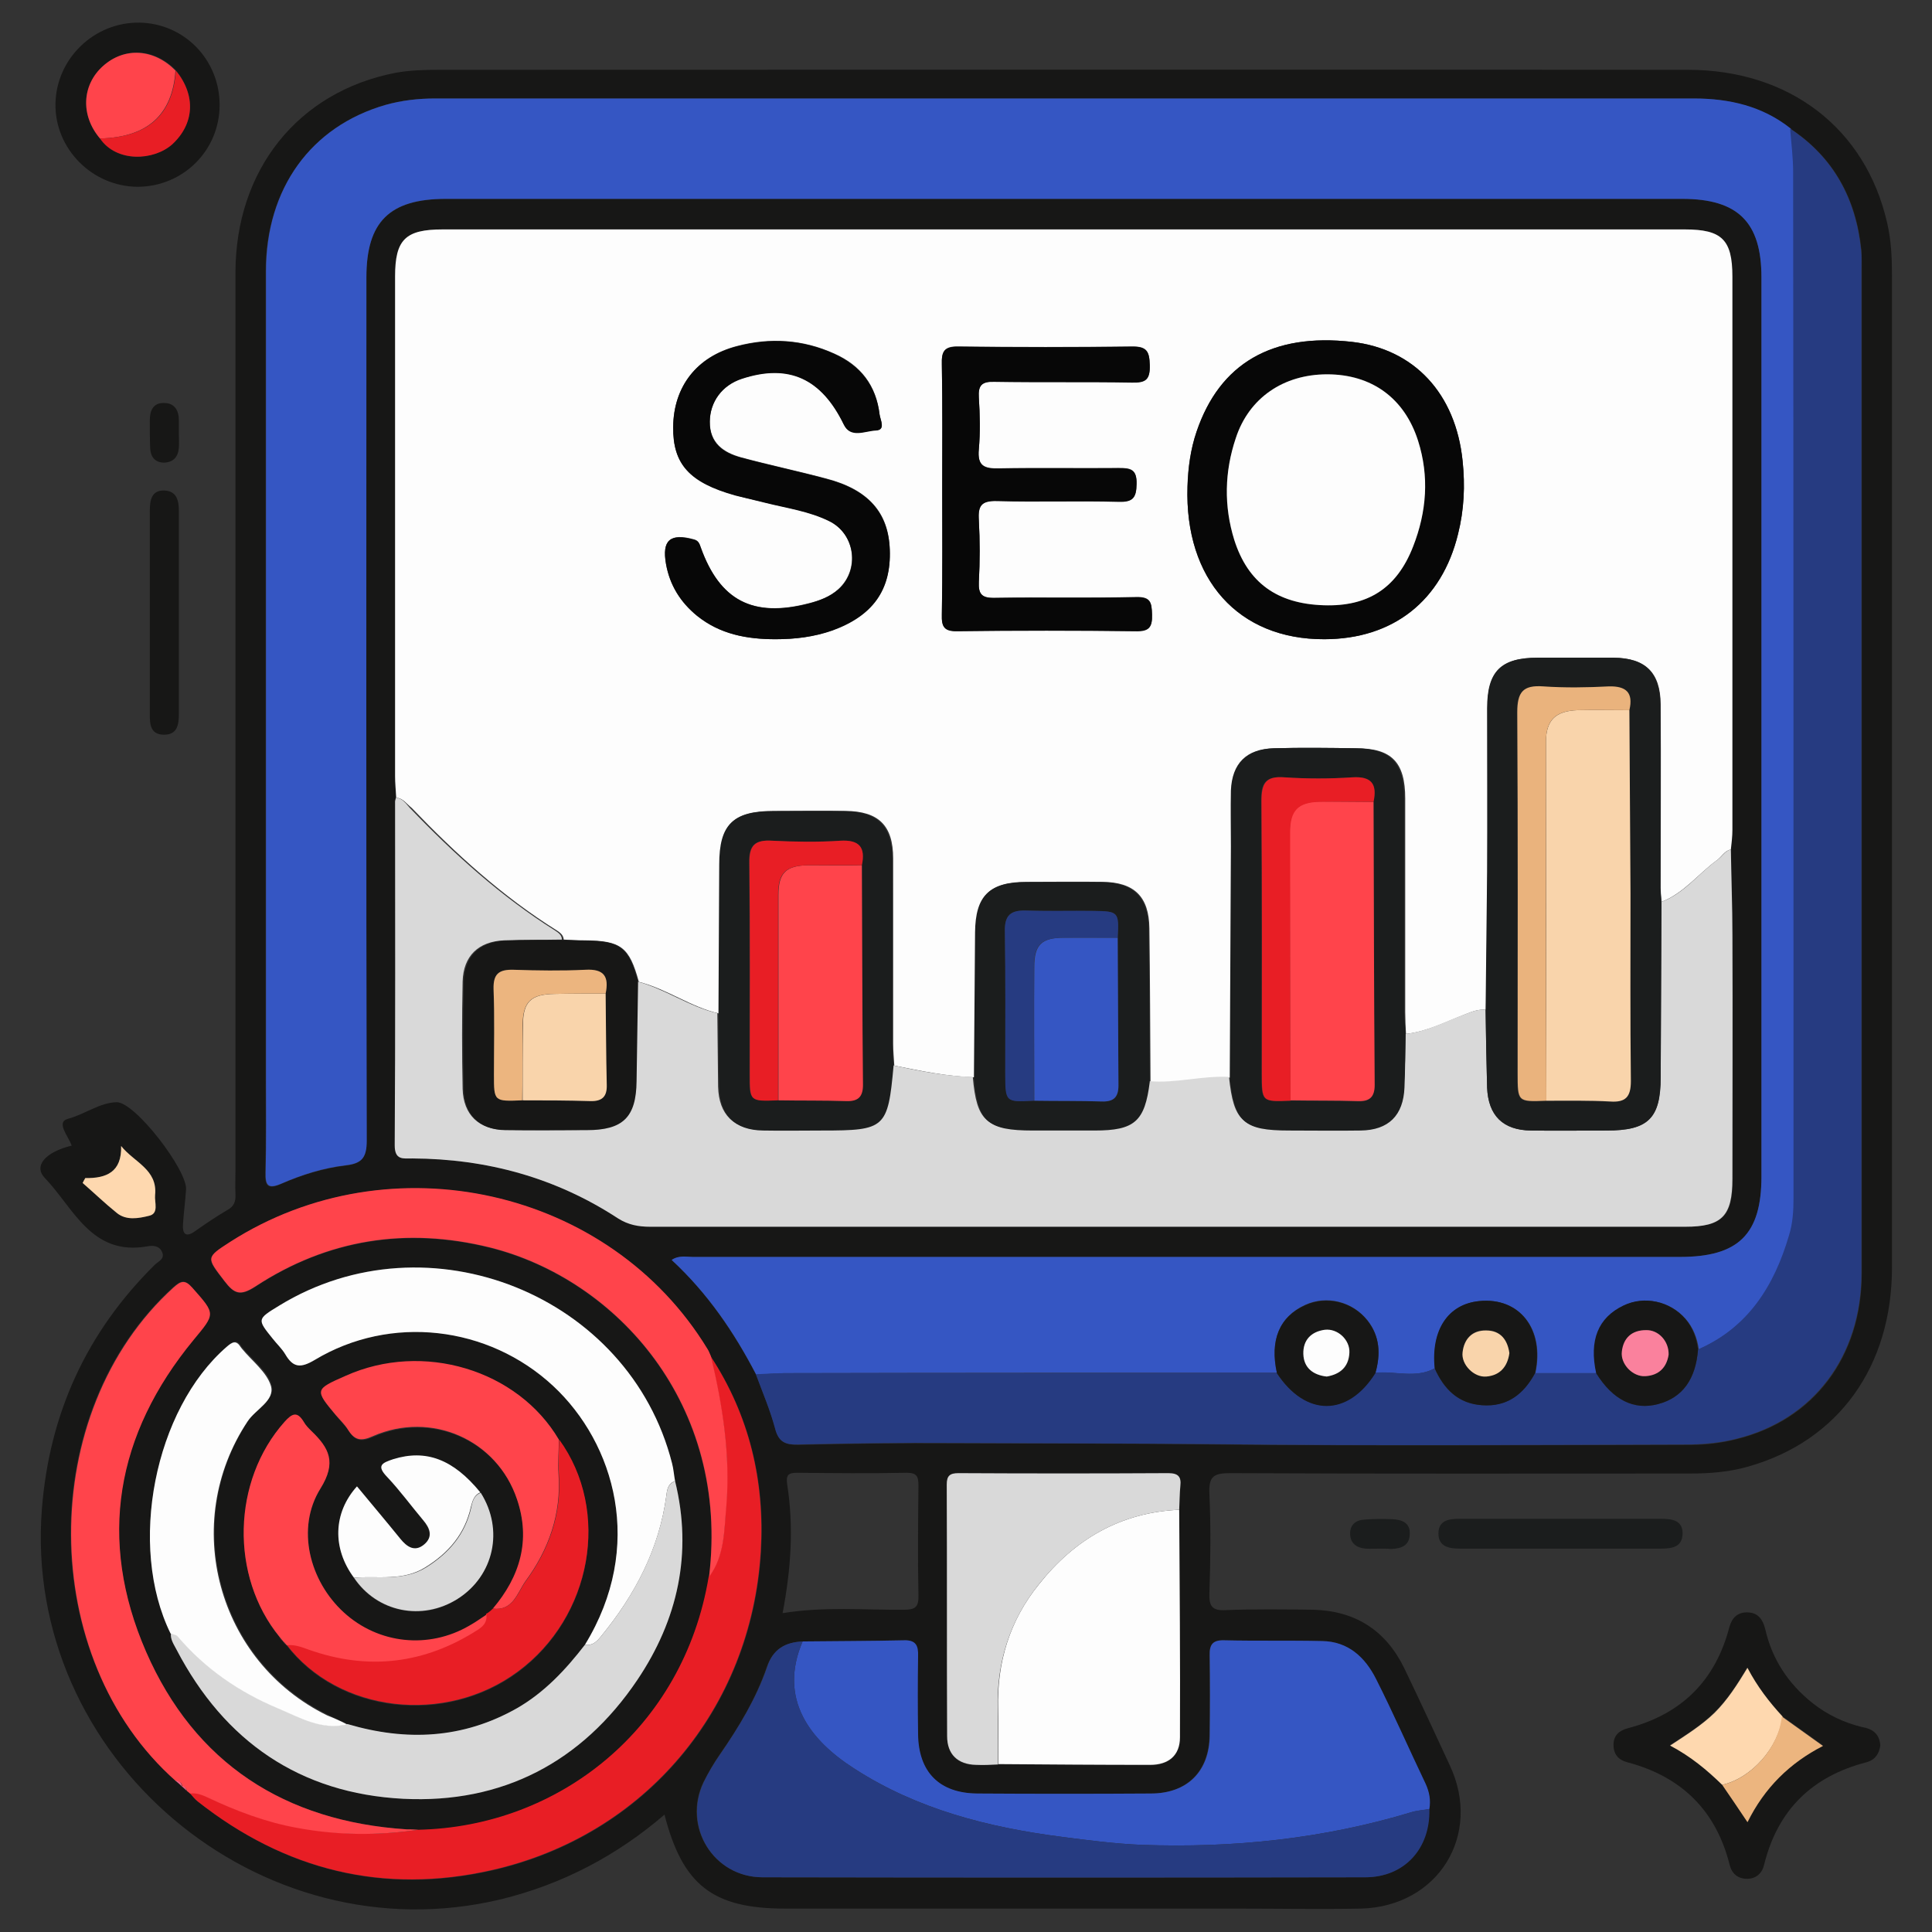 <?xml version="1.0" encoding="utf-8"?>
<!-- Generator: Adobe Illustrator 25.4.0, SVG Export Plug-In . SVG Version: 6.00 Build 0)  -->
<svg version="1.1" id="Layer_1" xmlns="http://www.w3.org/2000/svg" xmlns:xlink="http://www.w3.org/1999/xlink" x="0px" y="0px"
	 viewBox="0 0 512 512" style="enable-background:new 0 0 512 512;" xml:space="preserve">
<rect x="0" y="0" width="512" height="512" fill="#333333" stroke="none"/>
<style type="text/css">
	.st0{fill:#171716;}
	.st1{fill:#1B1D1D;}
	.st2{fill:#FDFDFD;}
	.st3{fill:#3556C3;}
	.st4{fill:#D9D9D9;}
	.st5{fill:#263B81;}
	.st6{fill:#E81E25;}
	.st7{fill:#FF444B;}
	.st8{fill:#FED8AF;}
	.st9{fill:#F15F86;}
	.st10{fill:#ECB57F;}
	.st11{fill:#070707;}
	.st12{fill:#F9D4AB;}
	.st13{fill:#EAB37D;}
	.st14{fill:#FA819D;}
</style>
<g>
	<path class="st0" d="M176.1,480.9c-12.7,10.9-27,18.4-43.2,22.4C68.6,518.8,6,465.7,11.1,399.9c2-25.4,11.9-46.9,29.9-64.7
		c0.9-0.9,2.7-1.5,2-3.3c-0.7-1.8-2.5-1.9-4-1.6c-14.8,2.6-19.5-10.2-27.1-18.1c-3.1-3.2,0.1-6.9,7.1-8.6c-0.8-2.4-4.3-6.2-1-7.1
		c4.5-1.2,8.4-4.3,12.9-4.4c4.9-0.1,18.9,18.2,18.4,23.2c-0.2,3-0.6,6-0.8,9c-0.2,2.7,0.7,3.8,3.3,1.9c2.7-1.9,5.5-3.8,8.4-5.5
		c1.9-1,2.3-2.4,2.2-4.3c-0.1-2.1,0-4.2,0-6.4c0-79.2,0-158.5,0-237.7c0-27.3,16.6-48,42.4-53c3.8-0.7,7.7-0.8,11.6-0.8
		c110.3,0,220.6-0.1,330.9,0c27,0,47.1,15.6,52.8,40.5c1.1,4.7,1.3,9.4,1.3,14.2c0,87.5,0,175.1,0,262.6c0,26.4-14.2,46-37.9,52.8
		c-5.1,1.5-10.4,1.9-15.7,1.9c-40.6,0-81.2,0.1-121.8-0.1c-4.3,0-5.7,0.8-5.5,5.4c0.4,8.8,0.3,17.6,0,26.5c-0.1,3.3,0.7,4.6,4.3,4.4
		c7.8-0.3,15.5-0.2,23.3-0.1c11,0.3,19.1,5.4,24,15.4c4.1,8.5,8.1,17.2,12.1,25.8c8.7,18.5-3.1,37.5-23.6,38
		c-10.9,0.2-21.9,0-32.8,0c-39.9,0-79.8,0-119.7,0C188.9,505.8,180.9,499.6,176.1,480.9z M74.9,434.9c0.3,0.4,0.7,0.8,1,1.1l0,0
		c13.7,18,42,21.4,61.3,7.2c19.7-14.5,24.7-42.6,11-61.5c-10.9-18.6-36-26.1-56.5-16.9c-8.2,3.7-8.2,3.7-2.7,10.3
		c1.1,1.4,2.4,2.6,3.4,4.1c1.7,2.7,3.4,3,6.5,1.6c15.5-6.8,32.9,0.9,38.2,16.7c3.6,10.9,0.8,20.4-6.4,29c-0.6,0.5-1.1,1.1-1.7,1.6
		c-1.5,1-2.9,2-4.4,2.9c-10.8,6.3-24.1,4.9-33.3-3.5C82,419,78.4,405,84.9,394.6c4.3-7,2.2-10.8-2.4-15.3c-0.8-0.7-1.5-1.5-2-2.4
		c-1.8-3-3.2-2.1-5.1,0c-13.8,15.6-14.4,40.9-1.3,57C74.3,434.2,74.6,434.6,74.9,434.9C74.9,434.9,74.9,434.9,74.9,434.9z
		 M48.1,473.3c0.4,0.4,0.8,0.8,1.3,1.2c0.3,0.2,0.6,0.5,0.9,0.7c0.7,0.8,1.3,1.6,2.2,2.3c23.1,18.2,49.2,24.7,77.9,18.2
		c40.6-9.2,68.8-42.8,71.3-84.5c1.1-18.5-3-36-13.3-51.7c-0.3-0.6-0.5-1.3-0.9-1.9C161.6,315,103.4,301.9,61,329.2
		c-6.6,4.2-6.4,4.1-1.5,10.4c2.6,3.4,4.2,4,8.2,1.4c19.1-12.5,40-15.8,62.2-10.3c33.4,8.4,63.5,41.5,58,87.3
		c-6.8,40.1-39.8,66.2-76.9,67c-1.1-0.1-2.1-0.1-3.2-0.2c-32.3-2.1-56.1-17.5-69.1-47.1C25.7,408,30.6,380,51.2,355
		c5.8-7.1,5.9-6.8-0.3-13.8c-2-2.3-3-1.8-5-0.1c-36.5,33-36.2,98.3,0.6,130.8C47.1,472.4,47.7,472.9,48.1,473.3L48.1,473.3z
		 M127.3,395.6c-7.2-8.8-14.5-11.5-23.1-8.8c-2.9,0.9-4.4,1.7-1.6,4.7c3.4,3.6,6.4,7.6,9.5,11.4c1.7,2.1,2.7,4.4,0.3,6.5
		c-2.5,2.1-4.5,0.6-6.3-1.5c-3.8-4.6-7.6-9.2-11.5-13.9c-6.3,6.9-6.6,16.3-0.8,24.2c6.1,9.1,18.1,11.6,27.4,5.6
		C130.8,417.6,133.5,405.4,127.3,395.6z M45.3,432.8c-0.2,1.7,0.8,3.1,1.5,4.4c12.7,24.3,32.7,38.1,60.1,39.5
		c26.3,1.3,47.3-9.7,62-31.5c10.7-15.9,14.7-33.6,10-52.7c-0.3-1.6-0.4-3.1-0.8-4.7c-11.4-44.6-64.6-66-104.1-41.8
		c-5.9,3.6-5.9,3.6-1.7,8.8c1.1,1.4,2.5,2.6,3.3,4.1c2.1,3.6,4.1,3.7,7.8,1.5c20.1-12.1,46-9.1,63.2,6.9
		c16.4,15.2,24.4,42.5,8.4,68.6c-5.1,6.6-10.7,12.6-18,16.8c-14.4,8.2-29.4,8.9-44.9,4.2c-1.7-0.8-3.5-1.6-5.2-2.5
		c-29.1-14.2-39-50.9-21.1-77.9c2.1-3.2,7.3-5.6,6.2-9.4c-1-3.7-5-6.6-7.7-9.9c-0.1-0.1-0.3-0.3-0.3-0.4c-1.2-1.9-2.2-1.4-3.7-0.1
		C40.9,373.4,33.8,409.6,45.3,432.8z M264.6,467.6c13.4,0.1,26.8,0.1,40.2,0.2c4.9,0,7.9-2.5,7.9-7.3c0.1-20.1-0.1-40.2-0.2-60.3
		c0.1-2.1,0.1-4.2,0.3-6.3c0.2-2.4-0.6-3.4-3.2-3.4c-18.5,0.1-37,0.1-55.6,0c-2.2,0-3.1,0.7-3.1,3c0.1,22.2,0,44.5,0.1,66.7
		c0,4.7,2.7,7.5,7.7,7.6C260.7,467.7,262.6,467.6,264.6,467.6z M212.7,435c-4.6,0.2-7.9,2.1-9.5,6.8c-2.9,8.4-7.4,15.9-12.5,23.2
		c-1.6,2.3-3,4.8-4.3,7.3c-5.6,11.7,2.6,25.1,15.6,25.2c53.2,0.1,106.5,0.1,159.7,0c10.4,0,17.2-7.6,17-18.1c0.4-2.3,0-4.5-1-6.7
		c-4.4-9.2-8.5-18.6-13.1-27.7c-2.9-5.8-7.4-10-14.3-10.1c-8.6-0.2-17.3,0-25.9-0.2c-3.1-0.1-3.9,1.2-3.9,4c0.1,7,0.1,14.1,0,21.2
		c-0.1,9.6-6,15.4-15.6,15.4c-15.3,0.1-30.7,0.1-46,0c-10,0-15.6-5.7-15.7-15.8c-0.1-6.9-0.1-13.7,0-20.6c0-2.7-0.5-4.3-3.7-4.2
		C230.6,434.9,221.7,434.9,212.7,435z M474.5,34.1c-7.6-5.9-16.4-8-25.7-8c-111.2,0-222.4,0-333.6,0c-4.4,0-8.8,0.5-13.1,1.7
		C82.4,33.5,70.4,50,70.4,72c0,71.3,0,142.6,0,213.9c0,8.3,0.1,16.6-0.1,24.9c-0.1,3.4,0.6,4.5,4.1,3c5.5-2.4,11.3-4.2,17.2-4.9
		c4.3-0.5,5.5-2.1,5.5-6.6C97,226,97.1,149.7,97.1,73.5c0-14.7,6.1-20.7,21-20.8c109.2,0,218.5,0,327.7,0c14.8,0,21,6.2,21,20.8
		c0,79.4,0,158.8,0,238.3c0,15.3-6,21.3-21.6,21.3c-87.2,0-174.4,0-261.6,0c-1.8,0-3.7-0.5-5.6,0.8c9.6,8.9,16.5,19.2,22.4,30.4
		c1.7,4.8,3.8,9.5,5.1,14.4c0.9,3.5,2.7,4.2,6,4.2c13.8-0.3,27.5-0.5,41.3-0.4c22.8,0.1,45.5,0,68.3,0.3
		c42.4,0.4,84.7,0.2,127.1,0.1c4,0,8.1-0.5,12-1.5c20.5-5,33.2-21.9,33.2-44c0-88.6,0-177.2,0-265.8c0-1.8,0-3.5-0.1-5.3
		C491.9,52.7,486,41.7,474.5,34.1z M458.7,225.1c0.1-1.7,0.4-3.5,0.4-5.2c0-48.9,0-97.7,0-146.6c0-9.8-2.8-12.5-12.6-12.5
		c-109.7,0-219.4,0-329.2,0c-9.8,0-12.6,2.7-12.6,12.5c0,44.1,0,88.2,0,132.3c0,1.9,0.2,3.9,0.3,5.8c-0.1,0.3-0.2,0.7-0.2,1
		c0,30.4,0,60.7-0.1,91.1c0,4,2.2,3.5,4.7,3.5c19.7,0.1,38,5.1,54.5,15.9c2.7,1.8,5.4,2.2,8.5,2.2c91.4,0,182.8,0,274.3,0
		c9.8,0,12.5-2.8,12.5-12.7c0-21.5,0-43.1,0-64.6C459.1,240.2,458.9,232.7,458.7,225.1z M207.4,427.5c11.1-1.8,21.7-0.8,32.2-0.9
		c2.9,0,3.9-0.7,3.8-3.8c-0.2-9.7-0.1-19.4,0-29.1c0-2.4-0.4-3.4-3.1-3.4c-9.7,0.2-19.4,0.1-29.1,0c-2.4,0-2.9,0.7-2.6,3
		C210.4,404.7,209.6,415.9,207.4,427.5z M22.6,312.2c-0.2,0.4-0.5,0.9-0.7,1.3c3,2.7,5.9,5.4,9,7.9c2.6,2.1,5.9,1.4,8.6,0.8
		c2.7-0.6,1.4-3.6,1.6-5.5c0.7-6.8-5.6-8.7-9-13C32.3,310.6,28.2,312.3,22.6,312.2z"/>
	<path class="st0" d="M498.3,462.6c-0.3,2-1.2,3.7-3.6,4.4c-14.4,3.7-23.6,12.6-27.2,27.2c-0.5,2.2-2.1,3.7-4.5,3.7
		c-2.4,0-4-1.3-4.6-3.6c-3.6-14.5-12.8-23.5-27.2-27.3c-2.3-0.6-3.6-2.1-3.6-4.6c0-2.5,1.5-3.8,3.8-4.4
		c14.2-3.7,23.2-12.6,26.9-26.8c0.7-2.5,2.2-4,4.9-3.9c2.8,0.1,4,2,4.6,4.4c1.8,8,6.1,14.5,12.5,19.6c3.9,3.1,8.3,5.2,13.2,6.4
		C496,458.1,498.1,459.3,498.3,462.6z M456.4,473c2.2,3.2,4.3,6.3,6.8,9.8c4.4-9.1,11.2-15.6,20-20.2c-4.1-2.9-7.5-5.4-10.9-7.8
		c-3.5-3.8-6.6-7.9-9.3-12.9c-2.7,4.6-5.3,8.6-8.7,11.9c-3.3,3.3-7.3,5.8-11.8,8.7C448.1,465.5,452.4,469.1,456.4,473z"/>
	<path class="st0" d="M36.4,49.5c-12-0.1-21.9-10.1-21.7-22C14.9,15.5,25,5.8,37,6c11.8,0.2,21.2,9.8,21.2,21.8
		C58.2,39.9,48.5,49.5,36.4,49.5z M26.5,36.7c4.4,6.5,14.3,5.9,19.1,1.5c5.9-5.4,6.4-12.9,1-19.6c-5.7-5.8-13.5-6.2-19.2-1.2
		C21.6,22.5,21.3,30.6,26.5,36.7z"/>
	<path class="st1" d="M413.9,402.5c8.8,0,17.6,0,26.4,0c2.8,0,5.7,0.4,5.6,4c-0.1,3.5-2.8,3.9-5.7,3.9c-17.8,0-35.6,0-53.4,0
		c-2.9,0-5.6-0.6-5.6-4c0-3.6,2.9-3.9,5.7-3.9C395.9,402.5,404.9,402.5,413.9,402.5z"/>
	<path class="st0" d="M39.7,161.9c0-8.8,0-17.6,0-26.4c0-2.9,0.4-5.7,4-5.5c3.1,0.2,3.7,2.6,3.7,5.4c0,18,0,35.9,0,53.9
		c0,2.9-0.5,5.5-4.1,5.4c-3.4-0.1-3.6-2.7-3.6-5.3C39.7,180.2,39.7,171.1,39.7,161.9z"/>
	<path class="st1" d="M365.6,410.4c-1.2,0-2.4,0.1-3.7,0c-2.3-0.2-4-1.3-4.1-3.8c-0.1-2.6,1.6-3.8,3.9-3.9c2.4-0.2,4.9-0.2,7.3-0.1
		c2.4,0.1,4.7,0.9,4.6,3.8c0,3.2-2.2,4-5,4.1C367.6,410.4,366.6,410.4,365.6,410.4z"/>
	<path class="st0" d="M47.4,115c0,1.2,0.1,2.5,0,3.7c-0.2,2.4-1.5,3.9-4.1,3.9c-2.3-0.1-3.4-1.6-3.5-3.8c-0.1-2.5-0.1-4.9-0.1-7.4
		c0-2.6,0.9-4.7,3.8-4.6c2.8,0,3.9,2,3.9,4.6C47.4,112.5,47.4,113.7,47.4,115C47.4,115,47.4,115,47.4,115z"/>
	<path class="st2" d="M105,211.4c-0.1-1.9-0.3-3.9-0.3-5.8c0-44.1,0-88.2,0-132.3c0-9.8,2.7-12.5,12.6-12.5c109.7,0,219.4,0,329.2,0
		c9.8,0,12.6,2.7,12.6,12.5c0,48.9,0,97.7,0,146.6c0,1.7-0.2,3.5-0.4,5.2c-1.7,0.4-2.4,1.9-3.6,2.8c-5,3.6-8.8,8.8-14.8,11.1
		c-0.1-1.2-0.2-2.5-0.2-3.7c0-16.2,0.1-32.5,0-48.7c-0.1-8.4-4-12.2-12.4-12.3c-6.7,0-13.4,0-20.1,0c-9.8,0-13.4,3.6-13.4,13.4
		c0,14.5,0,28.9,0,43.4c-0.1,12.2-0.2,24.3-0.4,36.5c-2-0.2-3.7,0.5-5.5,1.2c-5.2,2-10.1,4.6-15.7,5.2c-0.1-1.9-0.2-3.9-0.2-5.8
		c0-18.9,0-37.7,0-56.6c0-9.6-3.6-13.3-12.9-13.3c-7.2-0.1-14.5-0.2-21.7,0c-7.2,0.2-11,4-11.3,11.2c-0.2,4.9,0,9.9,0,14.8
		c-0.1,20.4-0.2,40.9-0.3,61.3c-7.1-0.4-14.1,1.8-21.3,1.1c-0.1-13.6-0.1-27.1-0.3-40.7c-0.1-8.4-4-12.2-12.4-12.3
		c-6.7-0.1-13.4,0-20.1,0c-9.8,0-13.4,3.6-13.5,13.3c-0.1,12.8-0.2,25.7-0.3,38.5c-7.2-0.2-14.3-1.7-21.3-3.1
		c-0.1-1.9-0.3-3.8-0.3-5.8c0-16.4,0-32.7,0-49.1c0-8.8-3.9-12.5-12.6-12.6c-6.3-0.1-12.7,0-19,0c-10.8,0-14.3,3.5-14.3,14.1
		c-0.1,13.2-0.1,26.4-0.2,39.6c-7.5-1.7-13.8-6.5-21.3-8.4c-2.5-9.2-4.7-10.9-14.2-11c-1.9,0-3.8-0.1-5.7-0.2
		c-0.1-1.2-0.9-1.8-1.8-2.4c-14.4-9-26.8-20.3-38.5-32.5C107.7,213,106.8,211.5,105,211.4z M351,169.4c18.2-0.1,31.1-10.2,35.4-27.9
		c1.6-6.4,1.9-12.8,1.2-19.4c-1.9-17.8-12.8-29.6-29.3-31.5c-21.1-2.4-35,5.7-41.2,23.8c-1.6,4.7-2.3,9.6-2.4,14.5
		C313.9,153.6,328.2,169.5,351,169.4z M205.5,169.4c5.2,0,10.2-0.6,15.1-2.4c10.7-3.9,15.6-10.8,15.2-21.4
		c-0.3-9.8-5.7-15.9-16.9-18.8c-7.5-2-15.1-3.6-22.5-5.6c-4.7-1.3-8.3-3.8-8.3-9.5c0.1-5.3,3.3-9.7,8.5-11.4
		c12.5-4.1,21.2,0,27,12.1c1.8,3.7,5.7,1.7,8.5,1.6c2.7-0.1,1.2-2.7,1-4.2c-0.9-7.7-5-13-12-16.1c-8.4-3.8-17.1-4.3-25.8-2
		c-10.7,2.8-16.8,10.8-16.9,21.4c-0.1,9.9,4.3,14.7,16.4,18.1c2.7,0.8,5.5,1.3,8.2,2c5.6,1.4,11.4,2.2,16.7,4.8
		c6.9,3.4,8.2,12.9,2.5,18.1c-2.3,2.1-5.1,3.1-8,3.8c-14.7,3.8-23.5-0.8-28.5-14.9c-0.4-1-0.6-1.8-1.9-2.1c-6.2-1.7-8.4,0.3-7.3,6.5
		c1,5.6,3.8,10.1,8.2,13.7C190.8,168.1,198,169.4,205.5,169.4z M249.7,129.5c0,11.1,0.1,22.2-0.1,33.3c-0.1,3.3,0.6,4.5,4.2,4.4
		c15.7-0.2,31.4-0.2,47.1,0c3.6,0,4.5-1,4.4-4.4c-0.1-3.1-0.3-4.7-4.2-4.6c-12.5,0.3-25,0-37.6,0.2c-3.3,0.1-4.3-1-4.1-4.2
		c0.3-5.5,0.3-10.9,0-16.4c-0.2-3.8,0.7-5.2,4.8-5.1c10.7,0.3,21.5-0.1,32.3,0.2c3.8,0.1,4.7-1.1,4.7-4.7c0.1-3.9-1.6-4.2-4.7-4.2
		c-10.6,0.1-21.2-0.1-31.7,0.1c-3.9,0.1-5.9-0.6-5.4-5.1c0.4-4.5,0.3-9.2,0-13.7c-0.2-3.2,0.7-4.2,4.1-4.2
		c12.2,0.2,24.3-0.1,36.5,0.2c3.7,0.1,4.8-0.9,4.7-4.6c-0.1-3.5-0.7-4.9-4.6-4.9c-15.3,0.2-30.7,0.2-46,0c-4-0.1-4.6,1.4-4.5,4.8
		C249.8,107.7,249.7,118.6,249.7,129.5z"/>
	<path class="st3" d="M200.4,364.3c-5.8-11.2-12.8-21.5-22.4-30.4c1.9-1.3,3.9-0.8,5.6-0.8c87.2,0,174.4,0,261.6,0
		c15.5,0,21.6-6,21.6-21.3c0-79.4,0-158.8,0-238.3c0-14.6-6.2-20.8-21-20.8c-109.2,0-218.5,0-327.7,0c-14.9,0-21,6.1-21,20.8
		c0,76.2-0.1,152.5,0.1,228.7c0,4.5-1.2,6.1-5.5,6.6c-6,0.7-11.7,2.5-17.2,4.9c-3.5,1.5-4.2,0.4-4.1-3c0.2-8.3,0.1-16.6,0.1-24.9
		c0-71.3,0-142.6,0-213.9c0-22,11.9-38.4,31.7-44.1c4.3-1.2,8.6-1.7,13.1-1.7c111.2,0,222.4,0,333.6,0c9.4,0,18.2,2,25.7,8
		c0.3,3.8,0.8,7.7,0.8,11.5c0,90.6,0,181.3,0.1,271.9c0,3.4-0.2,6.7-1.2,9.9c-3.9,13.3-10.8,24.4-24.1,30.2c-0.4-3-1.5-5.8-3.5-8.1
		c-4.1-4.7-10.8-6.1-16.4-3.5c-6.6,3.2-9,9.2-7.2,17.9c-5.4,0-10.8,0-16.2,0c2.5-11.6-4.1-20.1-14.8-19.1
		c-8.3,0.8-12.8,7.7-11.8,17.8c-5.1,2.8-10.5,0.7-15.8,1.2c1.4-5,1.2-9.7-2.1-13.9c-4-5-10.8-6.7-16.5-4.1c-6.8,3.1-9.4,9.3-7.5,18
		c-43.5,0-87,0-130.6,0.1C205.4,364,202.9,364.2,200.4,364.3z"/>
	<path class="st4" d="M372.5,274c5.6-0.6,10.5-3.3,15.7-5.2c1.8-0.7,3.6-1.4,5.5-1.2c0.1,6.9,0.2,13.7,0.4,20.6
		c0.3,7.5,4.2,11.3,11.6,11.4c6.7,0.1,13.4,0,20.1,0c11,0,14.2-3.2,14.3-14.1c0.1-15.5,0.1-31,0.2-46.5c6-2.2,9.8-7.5,14.8-11.1
		c1.3-0.9,2-2.4,3.6-2.8c0.1,7.6,0.4,15.1,0.4,22.7c0.1,21.5,0,43.1,0,64.6c0,9.9-2.8,12.7-12.5,12.7c-91.4,0-182.8,0-274.3,0
		c-3.1,0-5.8-0.5-8.5-2.2c-16.5-10.8-34.8-15.8-54.5-15.9c-2.5,0-4.7,0.5-4.7-3.5c0.2-30.4,0.1-60.7,0.1-91.1c0-0.3,0.2-0.7,0.2-1
		c1.8,0.1,2.7,1.6,3.7,2.7c11.7,12.2,24.2,23.5,38.5,32.5c0.9,0.6,1.8,1.2,1.8,2.4c-5.1,0.1-10.2,0-15.3,0.2
		c-6.8,0.3-10.8,4.1-11,10.9c-0.2,9.5-0.2,19,0,28.5c0.2,6.8,4.3,10.7,11,10.8c7.2,0.1,14.4,0.1,21.6,0c9.6,0,13-3.5,13.2-13
		c0.1-8.8,0.3-17.6,0.4-26.3c7.4,1.9,13.8,6.7,21.3,8.4c0.1,6.5,0.1,13,0.2,19.5c0.2,7.4,4.2,11.3,11.6,11.4c5.3,0.1,10.6,0,15.8,0
		c16.6,0,17.3-0.6,18.8-17.1c7.1,1.5,14.1,2.9,21.3,3.1c1,11.7,3.6,14,15.6,14c5.5,0,10.9,0,16.4,0c10.6,0,13.3-2.4,14.6-12.9
		c7.1,0.7,14.1-1.5,21.3-1.1c1.2,11.8,3.7,14,15.7,14c6.3,0,12.7,0.1,19,0c7.4-0.1,11.3-4,11.6-11.4
		C372.4,283.4,372.4,278.7,372.5,274z"/>
	<path class="st5" d="M450,357.6c13.3-5.8,20.2-16.9,24.1-30.2c1-3.2,1.2-6.5,1.2-9.9c0-90.6,0-181.3-0.1-271.9
		c0-3.8-0.5-7.7-0.8-11.5c11.5,7.6,17.4,18.6,18.8,32.1c0.2,1.8,0.1,3.5,0.1,5.3c0,88.6,0,177.2,0,265.8c0,22.1-12.8,39-33.2,44
		c-3.9,1-8,1.4-12,1.5c-42.4,0.1-84.7,0.4-127.1-0.1c-22.8-0.2-45.5-0.2-68.3-0.3c-13.8-0.1-27.5,0.1-41.3,0.4
		c-3.3,0.1-5.1-0.7-6-4.2c-1.3-4.9-3.3-9.6-5.1-14.4c2.5-0.1,4.9-0.3,7.4-0.3c43.5,0,87,0,130.6-0.1c7.6,11.6,18.8,11.6,26.1,0
		c5.2-0.6,10.7,1.6,15.8-1.2c2.4,5.5,6.3,9.4,12.6,9.8c6.6,0.4,11-3,14-8.5c5.4,0,10.8,0,16.2,0c4.5,7.1,10.1,9.9,16.4,8.2
		C445.9,370.4,449.4,365.5,450,357.6z"/>
	<path class="st3" d="M212.7,435c9-0.1,18-0.1,26.9-0.3c3.2-0.1,3.8,1.5,3.7,4.2c-0.1,6.9-0.1,13.7,0,20.6
		c0.1,10.1,5.6,15.7,15.7,15.8c15.3,0.1,30.7,0.1,46,0c9.6,0,15.5-5.8,15.6-15.4c0.1-7,0.1-14.1,0-21.2c-0.1-2.9,0.8-4.1,3.9-4
		c8.6,0.2,17.3,0,25.9,0.2c6.9,0.1,11.4,4.3,14.3,10.1c4.6,9.1,8.7,18.5,13.1,27.7c1,2.2,1.4,4.3,1,6.7c-1.5,0.3-3.1,0.4-4.6,0.8
		c-23.4,7.1-47.4,9.6-71.8,8.7c-7-0.3-14-1.2-20.9-2.1c-19.5-2.5-38.4-7.3-55.1-18.1C214.6,461.2,206.2,450.2,212.7,435z"/>
	<path class="st5" d="M212.7,435c-6.5,15.2,1.9,26.1,13.7,33.7c16.7,10.8,35.6,15.6,55.1,18.1c6.9,0.9,13.9,1.8,20.9,2.1
		c24.4,0.9,48.4-1.6,71.8-8.7c1.5-0.5,3.1-0.5,4.6-0.8c0.3,10.5-6.6,18.1-17,18.1c-53.2,0.1-106.5,0.1-159.7,0
		c-13,0-21.2-13.4-15.6-25.2c1.2-2.5,2.7-5,4.3-7.3c5-7.3,9.6-14.8,12.5-23.2C204.8,437.1,208,435.2,212.7,435z"/>
	<path class="st2" d="M312.5,400.1c0.1,20.1,0.3,40.2,0.2,60.3c0,4.8-3,7.3-7.9,7.3c-13.4,0-26.8-0.1-40.2-0.2c0-4.9,0-9.9-0.1-14.8
		c-0.3-12.2,3.1-23.3,10.8-32.8C284.7,408,296.9,400.8,312.5,400.1z"/>
	<path class="st6" d="M110.9,484.9c37.2-0.8,70.2-26.8,76.9-67c4.2-5.6,4.1-12.4,4.6-18.9c1.2-13.4-1-26.6-4.1-39.6
		c10.3,15.7,14.4,33.2,13.3,51.7c-2.5,41.7-30.7,75.3-71.3,84.5c-28.7,6.5-54.8,0-77.9-18.2c-0.8-0.6-1.4-1.5-2.2-2.3
		c1.6-0.3,3.1,0.3,4.5,1c7.6,3.6,15.5,6.6,23.8,8.1C89.3,486.3,100.1,486.5,110.9,484.9z"/>
	<path class="st2" d="M155,435.9c16-26.1,7.9-53.4-8.4-68.6c-17.2-16-43.1-19-63.2-6.9c-3.7,2.2-5.7,2.1-7.8-1.5
		c-0.9-1.5-2.2-2.7-3.3-4.1c-4.2-5.2-4.2-5.2,1.7-8.8c39.5-24.2,92.8-2.8,104.1,41.8c0.4,1.5,0.5,3.1,0.8,4.7
		c-1.8,0.6-2.1,2.1-2.3,3.8c-1.9,14.2-8.3,26.3-17.2,37.2C158.3,434.9,157.1,436.2,155,435.9z"/>
	<path class="st4" d="M155,435.9c2.1,0.3,3.3-1,4.4-2.4c8.9-10.9,15.3-23.1,17.2-37.2c0.2-1.7,0.5-3.1,2.3-3.8
		c4.7,19.1,0.7,36.8-10,52.7c-14.7,21.8-35.8,32.8-62,31.5c-27.4-1.4-47.4-15.2-60.1-39.5c-0.7-1.4-1.7-2.7-1.5-4.4
		c0.6,0.3,1.5,0.3,1.9,0.8c7.3,8.6,16.4,14.8,26.7,19.1c5.7,2.4,11.5,5.8,18.2,4.2c15.6,4.6,30.6,3.9,44.9-4.2
		C144.3,448.5,149.9,442.5,155,435.9z"/>
	<path class="st7" d="M188.4,359.4c3.1,13,5.2,26.2,4.1,39.6c-0.6,6.5-0.4,13.3-4.6,18.9c5.6-45.7-24.5-78.9-58-87.3
		c-22.2-5.5-43.1-2.2-62.2,10.3c-4,2.6-5.6,2-8.2-1.4c-4.8-6.3-5-6.2,1.5-10.4c42.5-27.2,100.6-14.2,126.5,28.4
		C187.9,358.1,188.1,358.8,188.4,359.4z"/>
	<path class="st7" d="M110.9,484.9c-10.8,1.6-21.5,1.5-32.2-0.5c-8.3-1.5-16.2-4.5-23.8-8.1c-1.5-0.7-2.9-1.2-4.5-1
		c-0.3-0.2-0.6-0.5-0.9-0.7c-0.1-0.7-0.5-1.1-1.3-1.2c0,0,0.1,0.1,0.1,0.1c0-1.1-0.8-1.4-1.7-1.5c-36.8-32.5-37-97.8-0.6-130.8
		c1.9-1.7,3-2.2,5,0.1c6.2,7,6.1,6.8,0.3,13.8c-20.6,25-25.5,52.9-12.6,82.6c12.9,29.6,36.8,45,69.1,47.1
		C108.8,484.8,109.8,484.8,110.9,484.9z"/>
	<path class="st4" d="M312.5,400.1c-15.6,0.7-27.8,7.9-37.3,19.9c-7.6,9.5-11.1,20.6-10.8,32.8c0.1,4.9,0.1,9.9,0.1,14.8
		c-1.9,0.1-3.9,0.2-5.8,0.1c-4.9-0.1-7.7-2.8-7.7-7.6c-0.1-22.2,0-44.5-0.1-66.7c0-2.3,0.8-3,3.1-3c18.5,0.1,37.1,0.1,55.6,0
		c2.6,0,3.5,0.9,3.2,3.4C312.6,395.9,312.6,398,312.5,400.1z"/>
	<path class="st2" d="M92,457c-6.8,1.6-12.5-1.8-18.2-4.2c-10.3-4.3-19.4-10.5-26.7-19.1c-0.4-0.5-1.2-0.5-1.9-0.8
		c-11.4-23.2-4.3-59.4,14.9-76c1.5-1.3,2.5-1.8,3.7,0.1c0.1,0.1,0.2,0.3,0.3,0.4c2.7,3.3,6.6,6.2,7.7,9.9c1.1,3.9-4.1,6.2-6.2,9.4
		c-17.9,27-8,63.6,21.1,77.9C88.5,455.3,90.3,456.1,92,457z"/>
	<path class="st7" d="M130.6,426.3c7.2-8.5,10.1-18.1,6.4-29c-5.3-15.8-22.7-23.5-38.2-16.7c-3.1,1.4-4.8,1.1-6.5-1.6
		c-0.9-1.5-2.2-2.7-3.4-4.1c-5.5-6.6-5.5-6.7,2.7-10.3c20.5-9.2,45.6-1.6,56.5,16.9c0,3-0.3,6-0.1,9c0.8,10.7-2.6,20.2-8.8,28.6
		C137.1,422.1,135.9,427,130.6,426.3z"/>
	<path class="st6" d="M130.6,426.3c5.4,0.7,6.6-4.3,8.7-7.2c6.2-8.4,9.6-17.9,8.8-28.6c-0.2-3,0-6,0.1-9c13.7,18.9,8.7,47-11,61.5
		c-19.2,14.2-47.5,10.9-61.3-7.2c2-0.3,3.8,0.4,5.6,1.1c15.9,5.7,31,3.9,45.2-5.3c1.5-1,2.3-2.1,2.1-3.9
		C129.4,427.4,130,426.9,130.6,426.3z"/>
	<path class="st7" d="M128.9,427.9c0.2,1.8-0.6,2.9-2.1,3.9c-14.2,9.2-29.3,11-45.2,5.3c-1.9-0.7-3.6-1.3-5.6-1.1c0,0,0,0,0,0
		c-0.3-0.4-0.7-0.8-1-1.1c0,0,0,0,0,0c-0.3-0.4-0.6-0.7-0.9-1.1c-13.2-16.1-12.6-41.4,1.3-57c1.9-2.1,3.3-3,5.1,0
		c0.5,0.9,1.3,1.7,2,2.4c4.7,4.5,6.8,8.3,2.4,15.3C78.4,405,82,419,91.1,427.3c9.2,8.4,22.5,9.8,33.3,3.5
		C126,429.9,127.4,428.9,128.9,427.9z"/>
	<path class="st2" d="M93.8,418.1c-5.8-7.8-5.5-17.2,0.8-24.2c3.8,4.6,7.7,9.2,11.5,13.9c1.7,2.1,3.8,3.6,6.3,1.5
		c2.5-2.1,1.5-4.4-0.3-6.5c-3.2-3.8-6.1-7.8-9.5-11.4c-2.9-3-1.4-3.7,1.6-4.7c8.7-2.7,15.9,0,23.1,8.8c-1.7,0.7-2.1,2.3-2.5,3.8
		c-1.6,7.2-5.9,12.2-12,16C106.8,419.1,100.2,417.6,93.8,418.1z"/>
	<path class="st4" d="M93.8,418.1c6.4-0.5,13.1,1,19.1-2.7c6.1-3.8,10.4-8.8,12-16c0.3-1.5,0.7-3.1,2.5-3.8c6.2,9.8,3.5,22-6.1,28.1
		C111.8,429.7,99.9,427.2,93.8,418.1z"/>
	<path class="st8" d="M22.6,312.2c5.6,0.1,9.7-1.6,9.5-8.5c3.4,4.3,9.7,6.2,9,13c-0.2,1.9,1.1,4.9-1.6,5.5c-2.8,0.7-6.1,1.3-8.6-0.8
		c-3.1-2.5-6-5.3-9-7.9C22.1,313.1,22.3,312.7,22.6,312.2z"/>
	<path class="st9" d="M46.5,471.9c0.9,0.1,1.6,0.4,1.7,1.5C47.7,472.9,47.1,472.4,46.5,471.9z"/>
	<path class="st9" d="M74,433.9c0.3,0.4,0.6,0.7,0.9,1.1C74.6,434.6,74.3,434.2,74,433.9z"/>
	<path class="st9" d="M48.1,473.3c0.8,0.1,1.2,0.5,1.3,1.2C49,474.1,48.6,473.7,48.1,473.3z"/>
	<path class="st9" d="M74.9,434.9c0.3,0.4,0.7,0.8,1,1.1C75.6,435.7,75.3,435.3,74.9,434.9z"/>
	<path class="st8" d="M456.4,473c-4-3.9-8.3-7.5-13.8-10.4c4.4-2.9,8.4-5.4,11.8-8.7c3.4-3.4,5.9-7.3,8.7-11.9
		c2.6,5,5.8,9.1,9.3,12.9C471.4,463,464.3,471.2,456.4,473z"/>
	<path class="st10" d="M456.4,473c7.9-1.8,15-10,15.8-18.1c3.4,2.4,6.8,4.9,10.9,7.8c-8.8,4.5-15.5,11.1-20,20.2
		C460.7,479.3,458.6,476.2,456.4,473z"/>
	<path class="st7" d="M26.5,36.7c-5.2-6.1-4.8-14.2,0.8-19.2c5.7-5.1,13.5-4.6,19.2,1.2C45.7,30.4,39.1,36.4,26.5,36.7z"/>
	<path class="st6" d="M26.5,36.7c12.7-0.3,19.3-6.2,20.1-18c5.4,6.6,4.9,14.2-1,19.6C40.7,42.6,30.9,43.1,26.5,36.7z"/>
	<path class="st1" d="M440.3,239c-0.1,15.5-0.1,31-0.2,46.5c0,10.9-3.3,14.1-14.3,14.1c-6.7,0-13.4,0.1-20.1,0
		c-7.4-0.1-11.3-4-11.6-11.4c-0.2-6.9-0.3-13.7-0.4-20.6c0.1-12.2,0.3-24.3,0.4-36.5c0.1-14.5,0-28.9,0-43.4
		c0-9.8,3.6-13.4,13.4-13.4c6.7,0,13.4,0,20.1,0c8.4,0.1,12.3,3.9,12.4,12.3c0.1,16.2,0,32.5,0,48.7
		C440.1,236.5,440.2,237.8,440.3,239z M431.8,188.2c1.1-4.7-0.8-6.4-5.5-6.2c-5.8,0.2-11.6,0.4-17.4,0c-5.4-0.4-6.9,1.5-6.9,6.9
		c0.2,31.9,0.1,63.7,0.1,95.6c0,7.6,0,7.6,7.6,7.3c5.6,0,11.3-0.1,16.9,0.2c4.1,0.2,5.6-1.2,5.5-5.4c-0.2-16.6,0-33.1-0.1-49.7
		C432,220.6,431.9,204.4,431.8,188.2z"/>
	<path class="st11" d="M351,169.4c-22.8,0.1-37.1-15.9-36.3-40.5c0.2-4.9,0.8-9.8,2.4-14.5c6.1-18.1,20-26.2,41.2-23.8
		c16.5,1.9,27.5,13.7,29.3,31.5c0.7,6.6,0.4,13-1.2,19.4C382.1,159.2,369.2,169.4,351,169.4z M351.7,99.2
		c-11.5,0-20.7,6.2-24.2,16.9c-2.9,8.9-3.2,18-0.4,27c3.6,11.3,11.3,16.9,23.7,17.3c11.7,0.4,19.4-4.6,23.7-15.6
		c3.5-9.1,4.2-18.5,1.3-28C372.2,105.5,363.6,99.2,351.7,99.2z"/>
	<path class="st1" d="M372.5,274c-0.1,4.7-0.1,9.5-0.3,14.2c-0.3,7.4-4.2,11.3-11.6,11.4c-6.3,0.1-12.7,0-19,0
		c-12,0-14.4-2.2-15.7-14c0.1-20.4,0.2-40.9,0.3-61.3c0-4.9-0.1-9.9,0-14.8c0.3-7.2,4.1-11,11.3-11.2c7.2-0.2,14.5-0.1,21.7,0
		c9.3,0.1,12.9,3.8,12.9,13.3c0,18.9,0,37.7,0,56.6C372.2,270.1,372.4,272,372.5,274z M364,212.5c1-4.7-0.5-6.9-5.7-6.5
		c-6,0.4-12,0.4-18,0c-5.2-0.4-6.2,1.8-6.1,6.4c0.2,24,0.1,48,0.1,72c0,7.6,0,7.6,7.6,7.3c6,0.1,12,0,18,0.2
		c3.1,0.1,4.4-1.2,4.4-4.3C364.1,262.6,364.1,237.5,364,212.5z"/>
	<path class="st11" d="M205.5,169.4c-7.6,0-14.7-1.3-20.8-6.2c-4.4-3.6-7.2-8.1-8.2-13.7c-1.1-6.3,1-8.2,7.3-6.5
		c1.3,0.3,1.6,1.1,1.9,2.1c5.1,14.1,13.8,18.6,28.5,14.9c2.9-0.8,5.7-1.8,8-3.8c5.8-5.2,4.5-14.7-2.5-18.1
		c-5.3-2.6-11.1-3.4-16.7-4.8c-2.7-0.7-5.5-1.3-8.2-2c-12.1-3.4-16.5-8.3-16.4-18.1c0.1-10.7,6.2-18.7,16.9-21.4
		c8.8-2.3,17.5-1.8,25.8,2c7,3.2,11.1,8.5,12,16.1c0.2,1.5,1.7,4.1-1,4.2c-2.8,0.1-6.7,2.2-8.5-1.6c-5.9-12.1-14.5-16.2-27-12.1
		c-5.2,1.7-8.5,6.1-8.5,11.4c-0.1,5.7,3.5,8.2,8.3,9.5c7.5,2,15.1,3.6,22.5,5.6c11.2,2.9,16.5,9,16.9,18.8
		c0.4,10.7-4.5,17.5-15.2,21.4C215.7,168.8,210.7,169.4,205.5,169.4z"/>
	<path class="st11" d="M249.7,129.5c0-10.9,0.1-21.9-0.1-32.8c-0.1-3.5,0.5-4.9,4.5-4.8c15.3,0.2,30.7,0.2,46,0
		c3.9-0.1,4.5,1.4,4.6,4.9c0.1,3.8-1,4.7-4.7,4.6c-12.2-0.2-24.3,0-36.5-0.2c-3.3-0.1-4.3,0.9-4.1,4.2c0.3,4.6,0.4,9.2,0,13.7
		c-0.4,4.5,1.5,5.2,5.4,5.1c10.6-0.2,21.2,0,31.7-0.1c3.1,0,4.8,0.3,4.7,4.2c-0.1,3.7-1,4.8-4.7,4.7c-10.8-0.3-21.5,0.1-32.3-0.2
		c-4.1-0.1-5.1,1.2-4.8,5.1c0.3,5.4,0.3,10.9,0,16.4c-0.1,3.2,0.8,4.2,4.1,4.2c12.5-0.2,25.1,0.1,37.6-0.2c3.9-0.1,4.1,1.5,4.2,4.6
		c0.1,3.4-0.8,4.5-4.4,4.4c-15.7-0.2-31.4-0.2-47.1,0c-3.6,0.1-4.3-1.2-4.2-4.4C249.8,151.8,249.7,140.7,249.7,129.5z"/>
	<path class="st1" d="M236.8,282.5c-1.5,16.5-2.2,17.1-18.8,17.1c-5.3,0-10.6,0.1-15.8,0c-7.4-0.1-11.4-4-11.6-11.4
		c-0.2-6.5-0.2-13-0.2-19.5c0.1-13.2,0.1-26.4,0.2-39.6c0-10.6,3.6-14.1,14.3-14.1c6.3,0,12.7-0.1,19,0c8.7,0.1,12.5,3.9,12.6,12.6
		c0.1,16.4,0,32.7,0,49.1C236.5,278.6,236.7,280.5,236.8,282.5z M228.4,229.3c1-4.7-0.6-6.8-5.8-6.5c-6,0.4-12,0.3-18,0
		c-4.6-0.3-6.2,1.2-6.1,5.9c0.2,18.7,0.1,37.4,0.1,56c0,7.1,0,7.1,7.5,6.9c6,0.1,12,0,18,0.2c3.1,0.1,4.5-1.1,4.4-4.3
		C228.5,268.2,228.4,248.8,228.4,229.3z"/>
	<path class="st1" d="M304.7,286.7c-1.3,10.5-4,12.9-14.6,12.9c-5.5,0-10.9,0-16.4,0c-12,0-14.6-2.3-15.6-14
		c0.1-12.8,0.2-25.7,0.3-38.5c0.1-9.7,3.7-13.3,13.5-13.3c6.7,0,13.4,0,20.1,0c8.3,0.1,12.3,3.9,12.4,12.3
		C304.6,259.6,304.6,273.1,304.7,286.7z M274.1,291.7c6,0.1,12,0,17.9,0.2c3.1,0.1,4.5-1.1,4.4-4.3c-0.1-13-0.2-26-0.2-39.1
		c0.3-6.9,0.2-7-6.3-7.1c-6,0-12,0.1-18-0.1c-4-0.1-5.7,1.2-5.6,5.5c0.2,12.5,0.1,25,0.1,37.6C266.5,292.1,266.5,292.1,274.1,291.7z
		"/>
	<path class="st0" d="M169.1,260.2c-0.1,8.8-0.3,17.6-0.4,26.3c-0.1,9.6-3.6,13-13.2,13c-7.2,0-14.4,0.1-21.6,0
		c-6.8-0.1-10.9-4.1-11-10.8c-0.2-9.5-0.2-19,0-28.5c0.2-6.8,4.1-10.6,11-10.9c5.1-0.2,10.2-0.2,15.3-0.2c1.9,0.1,3.8,0.1,5.7,0.2
		C164.4,249.3,166.6,251,169.1,260.2z M160.5,263.3c0.9-4.4-0.3-6.6-5.4-6.3c-6.3,0.4-12.7,0.3-19,0c-3.9-0.2-5.4,1.1-5.3,5.1
		c0.2,7.6,0.1,15.1,0.1,22.7c0,7.1,0,7.1,7.5,6.8c6,0.1,11.9,0.1,17.9,0.2c3.1,0.1,4.5-1.1,4.4-4.3
		C160.6,279.5,160.6,271.4,160.5,263.3z"/>
	<path class="st0" d="M406.8,363.9c-3,5.6-7.4,9-14,8.5c-6.3-0.4-10.1-4.2-12.6-9.8c-1-10.1,3.5-17,11.8-17.8
		C402.7,343.7,409.3,352.3,406.8,363.9z M400,358.6c-0.5-3.6-2.4-6-6.1-6.1c-3.7-0.1-5.9,2.2-6.3,5.8c-0.4,3.3,3,6.7,6.3,6.4
		C397.5,364.5,399.5,362.2,400,358.6z"/>
	<path class="st0" d="M364.5,363.9c-7.3,11.6-18.5,11.6-26.1,0c-1.9-8.7,0.6-14.9,7.5-18c5.7-2.6,12.6-0.9,16.5,4.1
		C365.7,354.2,365.9,358.9,364.5,363.9z M351.6,364.8c3.6-0.6,5.9-2.5,6-6.2c0.2-3.4-3.1-6.5-6.5-6.1c-3.7,0.4-5.8,2.7-5.7,6.4
		C345.5,362.5,348,364.4,351.6,364.8z"/>
	<path class="st0" d="M450,357.6c-0.6,7.9-4.1,12.8-10.6,14.5c-6.4,1.7-12-1.1-16.4-8.2c-1.9-8.7,0.5-14.7,7.2-17.9
		c5.5-2.7,12.3-1.2,16.4,3.5C448.6,351.8,449.6,354.6,450,357.6z M442.2,359c0.1-3.5-2.7-6.6-5.9-6.5c-3.7,0-5.9,2.1-6.4,5.7
		c-0.4,3.3,2.8,6.7,6.2,6.5C439.8,364.5,441.7,362.2,442.2,359z"/>
	<path class="st12" d="M431.8,188.2c0.1,16.2,0.2,32.4,0.3,48.6c0,16.6-0.1,33.1,0.1,49.7c0,4.2-1.4,5.7-5.5,5.4
		c-5.6-0.3-11.3-0.2-16.9-0.2c0-31.7-0.1-63.4-0.1-95.1c0-5.7,2.5-8.2,8.4-8.4C422.6,188.1,427.2,188.2,431.8,188.2z"/>
	<path class="st13" d="M431.8,188.2c-4.6,0-9.2-0.1-13.7,0c-6,0.2-8.4,2.7-8.4,8.4c0,31.7,0,63.4,0.1,95.1c-7.6,0.3-7.6,0.3-7.6-7.3
		c0-31.9,0.1-63.7-0.1-95.6c0-5.4,1.5-7.3,6.9-6.9c5.8,0.4,11.6,0.3,17.4,0C430.9,181.8,432.9,183.5,431.8,188.2z"/>
	<path class="st2" d="M351.7,99.2c11.8,0,20.5,6.3,24.1,17.6c3,9.4,2.3,18.8-1.3,28c-4.3,11.1-12,16-23.7,15.6
		c-12.4-0.4-20.1-6-23.7-17.3c-2.8-9-2.6-18.1,0.4-27C331,105.4,340.2,99.2,351.7,99.2z"/>
	<path class="st7" d="M364,212.5c0.1,25,0.1,50,0.3,75c0,3.2-1.3,4.4-4.4,4.3c-6-0.2-12-0.1-18-0.2c0-23.7-0.1-47.5-0.1-71.2
		c0-5.7,2.1-7.9,7.9-8C354.5,212.4,359.3,212.5,364,212.5z"/>
	<path class="st6" d="M364,212.5c-4.7,0-9.5-0.1-14.2,0c-5.8,0.1-7.9,2.3-7.9,8c0,23.7,0,47.5,0.1,71.2c-7.6,0.3-7.6,0.3-7.6-7.3
		c0-24,0.1-48-0.1-72c0-4.7,1-6.8,6.1-6.4c6,0.4,12,0.4,18,0C363.5,205.7,365,207.8,364,212.5z"/>
	<path class="st7" d="M228.4,229.3c0.1,19.4,0.1,38.8,0.3,58.2c0,3.2-1.3,4.4-4.4,4.3c-6-0.2-12-0.1-18-0.2c0-18.1,0-36.3,0-54.4
		c0-5.9,2-7.8,7.9-7.9C218.9,229.3,223.6,229.4,228.4,229.3z"/>
	<path class="st6" d="M228.4,229.3c-4.8,0-9.5,0-14.3,0c-5.9,0.1-7.9,2-7.9,7.9c0,18.1,0,36.3,0,54.4c-7.5,0.3-7.5,0.3-7.5-6.9
		c0-18.7,0.1-37.4-0.1-56c-0.1-4.7,1.5-6.2,6.1-5.9c6,0.3,12,0.4,18,0C227.8,222.5,229.4,224.6,228.4,229.3z"/>
	<path class="st3" d="M296.2,248.5c0.1,13,0.1,26,0.2,39.1c0,3.2-1.3,4.4-4.4,4.3c-6-0.2-12-0.1-17.9-0.2c0-11.8-0.1-23.6,0-35.4
		c0-5.9,1.9-7.8,7.9-7.8C286.7,248.5,291.5,248.5,296.2,248.5z"/>
	<path class="st5" d="M296.2,248.5c-4.8,0-9.5-0.1-14.3,0c-6,0-7.9,1.9-7.9,7.8c0,11.8,0,23.6,0,35.4c-7.6,0.4-7.6,0.4-7.6-7.3
		c0-12.5,0.1-25.1-0.1-37.6c-0.1-4.3,1.6-5.6,5.6-5.5c6,0.2,12,0,18,0.1C296.4,241.5,296.6,241.7,296.2,248.5z"/>
	<path class="st12" d="M160.5,263.3c0.1,8.1,0.1,16.2,0.3,24.2c0.1,3.2-1.3,4.4-4.4,4.3c-6-0.2-11.9-0.2-17.9-0.2
		c0-6.7,0-13.4,0.1-20c0-6.1,2.1-8.1,8.3-8.2C151.3,263.3,155.9,263.3,160.5,263.3z"/>
	<path class="st10" d="M160.5,263.3c-4.6,0-9.1,0-13.7,0.1c-6.2,0.1-8.2,2.1-8.3,8.2c0,6.7,0,13.4-0.1,20c-7.5,0.3-7.5,0.3-7.5-6.8
		c0-7.6,0.2-15.1-0.1-22.7c-0.1-4,1.4-5.2,5.3-5.1c6.3,0.2,12.7,0.3,19,0C160.2,256.7,161.4,258.9,160.5,263.3z"/>
	<path class="st12" d="M400,358.6c-0.5,3.6-2.5,5.9-6.1,6.2c-3.3,0.3-6.7-3.2-6.3-6.4c0.4-3.6,2.6-5.9,6.3-5.8
		C397.6,352.6,399.5,355,400,358.6z"/>
	<path class="st2" d="M351.6,364.8c-3.6-0.4-6.1-2.3-6.2-6c-0.1-3.6,2-5.9,5.7-6.4c3.4-0.4,6.7,2.7,6.5,6.1
		C357.4,362.3,355.1,364.2,351.6,364.8z"/>
	<path class="st14" d="M442.2,359c-0.5,3.3-2.5,5.5-6.2,5.7c-3.3,0.2-6.6-3.2-6.2-6.5c0.4-3.6,2.6-5.7,6.4-5.7
		C439.5,352.4,442.3,355.4,442.2,359z"/>
</g>
</svg>
